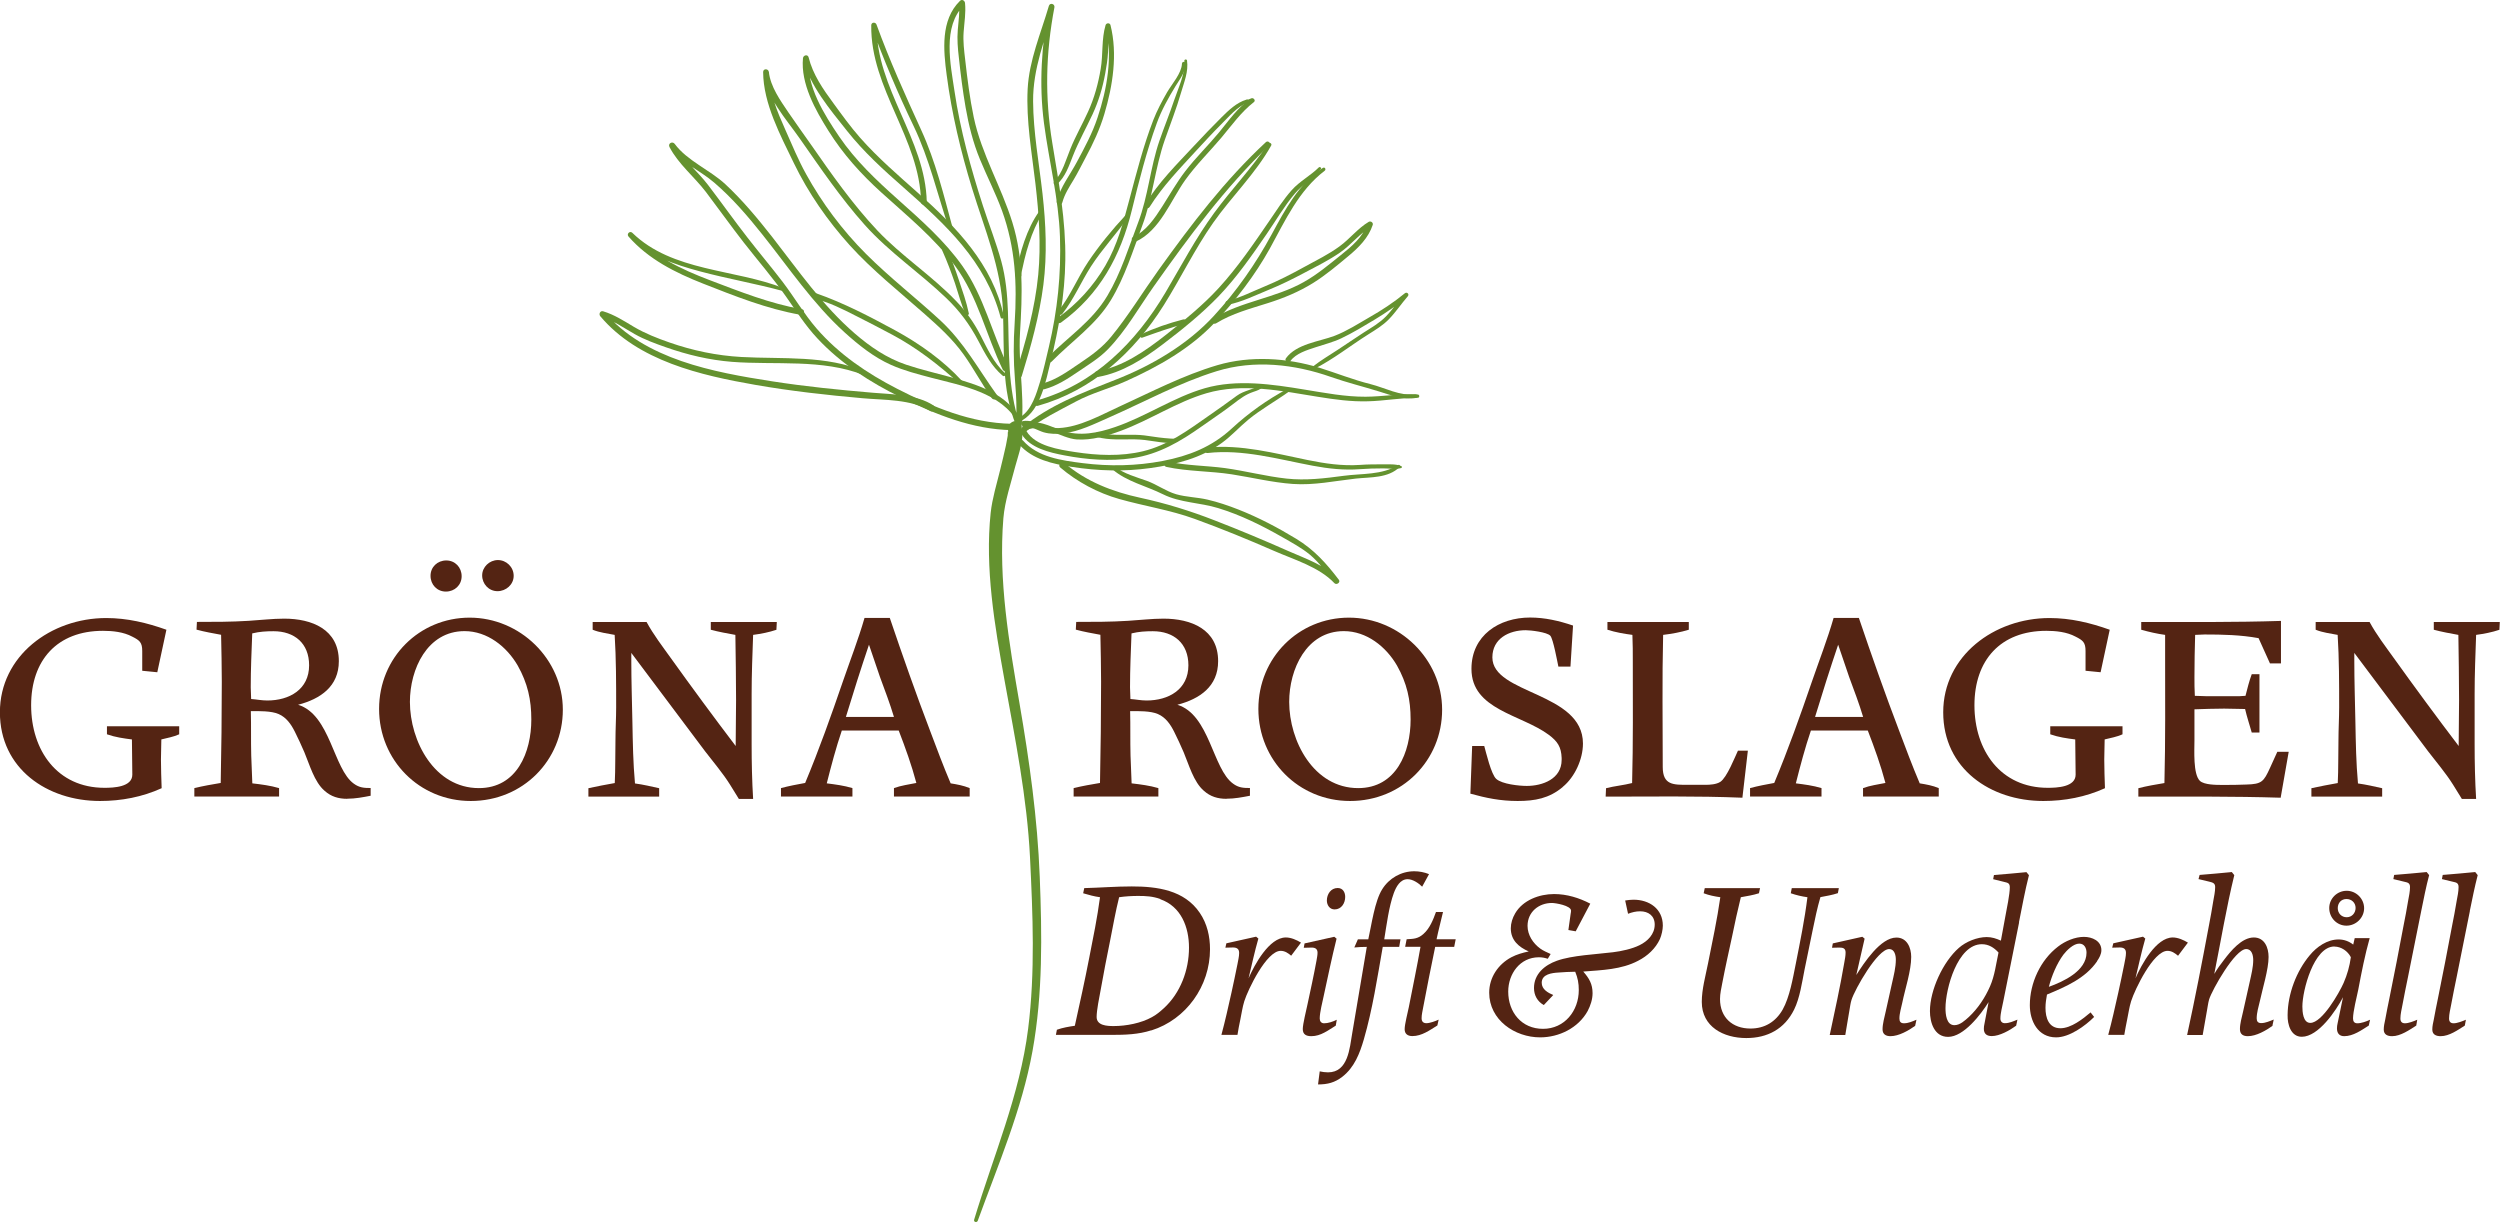 <?xml version="1.0" encoding="UTF-8"?><svg id="Lager_1" xmlns="http://www.w3.org/2000/svg" viewBox="0 0 252.25 123.32"><defs><style>.cls-1{fill:#542413;}.cls-1,.cls-2{stroke-width:0px;}.cls-2{fill:#64922f;}</style></defs><path class="cls-1" d="M116.16,103.96c-1.3.42-2.65.46-3.99.46h-5.63l.1-.52c.59-.21,1.2-.31,1.81-.4.5-2.27,1.01-4.56,1.45-6.84.4-2.04.82-4.07,1.09-6.13-.59-.08-1.13-.23-1.7-.4l.11-.52c1.6-.04,3.19-.17,4.79-.17,2.56,0,5.31.36,6.87,2.67.74,1.09,1.03,2.37,1.03,3.67,0,3.7-2.39,7.08-5.92,8.19ZM117.08,90.71c-.76-.27-1.43-.31-2.23-.31-.65,0-1.3.04-1.93.13-.36,1.43-.61,2.88-.9,4.33-.34,1.68-.67,3.36-.97,5.06-.13.69-.4,2.02-.4,2.69,0,.88,1.07.92,1.72.92,1.26,0,2.77-.29,3.86-.9.44-.23.84-.57,1.2-.9,1.68-1.53,2.54-3.86,2.54-6.11,0-2.08-.8-4.16-2.9-4.89Z"/><path class="cls-1" d="M130.29,96.44c-.31-.27-.65-.5-1.07-.5-1.43,0-3.3,3.91-3.67,5.08-.19.61-.27,1.24-.4,1.85-.11.52-.21,1.03-.29,1.55h-1.62c.38-1.41.69-2.81,1.01-4.24.21-.97.42-1.93.61-2.9.06-.36.17-.76.17-1.13,0-.42-.25-.55-.63-.55-.25,0-.5.02-.76.02l.1-.44c1.01-.23,2-.44,3-.67l.23.19c-.38,1.32-.67,2.67-.99,4.01.59-1.36,2.08-4.12,3.76-4.12.53,0,1.09.25,1.53.52l-.99,1.32Z"/><path class="cls-1" d="M134.79,103.48c-.8.48-1.51,1.07-2.48,1.07-.5,0-.86-.17-.86-.71s.36-1.91.48-2.52c.31-1.45.63-2.9.9-4.37.04-.27.11-.55.11-.82,0-.38-.23-.52-.59-.52-.25,0-.53.02-.8.02l.08-.44c1.01-.23,1.99-.44,3-.67l.23.19c-.48,1.91-.88,3.86-1.3,5.79-.13.61-.4,1.66-.4,2.27,0,.27.15.48.44.48.4,0,.92-.17,1.28-.36l-.1.59ZM134.66,91.76c-.5,0-.78-.44-.78-.9,0-.63.4-1.26,1.09-1.26.53,0,.76.44.76.9,0,.63-.38,1.26-1.07,1.26Z"/><path class="cls-1" d="M143.5,89.47c-.36-.36-.95-.76-1.47-.76-.76,0-1.16.78-1.39,1.39-.5,1.36-.74,3.28-.97,4.68h1.64l-.13.76h-1.66c-.55,3.13-1.03,6.3-1.91,9.34-.42,1.43-.95,2.81-2.16,3.76-.76.59-1.49.78-2.46.78l.17-1.32c.27.06.55.1.84.1,2.04,0,2.18-2.46,2.44-3.95l1.47-8.71c-.42,0-.84.02-1.26.06l.36-.82h1.05c.32-1.41.65-3.88,1.41-5.06.69-1.11,1.91-1.81,3.23-1.81.5,0,1.03.1,1.49.29l-.69,1.26Z"/><path class="cls-1" d="M146.74,95.54h-1.93c-.42,2.06-.84,4.09-1.22,6.15-.06.34-.15.69-.15,1.05,0,.31.15.5.48.5.36,0,.92-.21,1.24-.36l-.13.59c-.78.48-1.57,1.07-2.52,1.07-.46,0-.78-.21-.78-.69,0-.52.31-1.66.42-2.23.4-2.04.82-4.05,1.18-6.09h-1.55l.15-.76c.69-.04,1.13-.04,1.68-.52.65-.57.99-1.43,1.28-2.23h.71c-.21.92-.46,1.83-.65,2.75h1.93l-.15.76Z"/><path class="cls-1" d="M167.49,94.74c-.44.97-1.26,1.72-2.2,2.2-1.7.9-3.67.94-5.54,1.09.59.67.94,1.26.94,2.18,0,.63-.21,1.26-.5,1.81-.94,1.7-2.88,2.65-4.79,2.65-2.56,0-5.14-1.76-5.14-4.51,0-1.53.9-2.86,2.23-3.57.55-.29,1.15-.46,1.76-.59-1.01-.44-1.81-1.13-1.81-2.33,0-.52.17-1.05.44-1.51.78-1.34,2.44-1.95,3.93-1.95,1.28,0,2.52.38,3.65.97l-1.47,2.79-.74-.13.23-1.64c.02-.1.04-.21.04-.31,0-.52-1.58-.78-1.93-.78-1.34,0-2.46.92-2.46,2.31,0,.92.55,1.76,1.28,2.29.31.23.69.38,1.05.55l-.29.48c-.32-.1-.57-.15-.9-.15-1.91,0-3.09,1.68-3.09,3.46,0,2.08,1.34,3.76,3.51,3.76s3.61-1.81,3.61-3.91c0-.69-.1-1.22-.36-1.85-.57,0-1.13.04-1.7.08-.63.04-1.68.15-1.68,1.03,0,.67.63,1.01,1.16,1.24l-.95,1.01c-.65-.36-.99-.99-.99-1.72,0-1.41,1.07-2.31,2.31-2.75,1.53-.55,3.99-.65,5.67-.86.84-.1,1.93-.34,2.67-.71.82-.4,1.53-1.11,1.53-2.08,0-.88-.63-1.34-1.47-1.34-.44,0-.82.1-1.22.25l-.29-1.34c.27-.04.55-.08.84-.08,1.6,0,2.96.92,2.96,2.62,0,.4-.13.97-.29,1.34Z"/><path class="cls-1" d="M185.44,90.12c-.57.19-1.18.29-1.76.4-.32,1.09-.55,2.2-.78,3.32-.27,1.32-.55,2.67-.82,3.99-.25,1.26-.48,2.88-1.05,4.03-.97,1.97-2.69,2.88-4.83,2.88-2.29,0-4.49-1.13-4.49-3.65,0-1.28.38-2.62.63-3.88.44-2.2.92-4.43,1.24-6.68-.57-.08-1.13-.19-1.68-.4l.11-.52h5.58l-.11.52c-.59.19-1.22.29-1.83.4-.32,1.3-.61,2.62-.88,3.95-.34,1.57-.69,3.13-.99,4.7-.1.55-.23,1.07-.23,1.62,0,1.87,1.26,2.98,3.07,2.98,1.43,0,2.54-.67,3.25-1.91.71-1.26,1.03-3.17,1.32-4.6.44-2.23.9-4.47,1.18-6.74-.57-.08-1.13-.21-1.68-.4l.1-.52h4.75l-.1.52Z"/><path class="cls-1" d="M193.25,103.5c-.67.48-1.66,1.05-2.5,1.05-.46,0-.8-.19-.8-.69,0-.57.19-1.2.31-1.76.21-.97.44-1.95.65-2.92.17-.76.38-1.57.38-2.35,0-.44-.13-1.07-.67-1.07-1.18,0-3.46,4.05-3.8,5.12-.1.31-.15.71-.21,1.05-.15.82-.27,1.66-.42,2.5h-1.57c.52-2.44,1.05-4.85,1.47-7.31.06-.34.13-.67.13-1.01,0-.42-.25-.5-.63-.5-.25,0-.48.02-.74.02l.08-.44c.99-.23,2-.44,2.98-.67l.23.19c-.27,1.22-.57,2.44-.84,3.67.78-1.22,2.44-3.78,4.05-3.78,1.07,0,1.49,1.03,1.49,1.95,0,1.41-.61,3.21-.9,4.62-.1.5-.29,1.07-.29,1.6,0,.31.13.48.46.48.44,0,.86-.19,1.26-.36l-.13.61Z"/><path class="cls-1" d="M203.73,93.06l-1.6,7.98c-.1.55-.29,1.18-.29,1.74,0,.27.17.46.44.46.46,0,.86-.19,1.28-.36l-.13.61c-.63.46-1.66,1.05-2.46,1.05-.48,0-.8-.21-.8-.73,0-.17.02-.34.06-.5l.42-2.2c-.78,1.24-2.5,3.51-4.09,3.51-1.39,0-1.83-1.45-1.83-2.6,0-2.12,1.32-4.98,2.92-6.38.71-.63,1.85-1.09,2.81-1.09.52,0,.97.15,1.43.36l.46-2.5c.13-.71.44-2.18.44-2.88,0-.44-.23-.46-.59-.55l-1.09-.27.08-.42c1.09-.08,2.18-.19,3.28-.29l.25.31c-.4,1.57-.69,3.17-1.01,4.77ZM199.97,95.27c-2.46,0-3.67,4.51-3.67,6.45,0,.59.08,1.72.9,1.72.57,0,1.07-.48,1.47-.84.9-.84,1.62-1.93,2.12-3.07.48-1.09.61-2.27.86-3.42-.46-.5-.99-.84-1.68-.84Z"/><path class="cls-1" d="M211.6,96.99c-1.2,1.74-3.19,2.58-5.06,3.36-.08.44-.15.88-.15,1.34,0,1.01.32,2.06,1.51,2.06,1.07,0,2.27-.94,3.04-1.6l.36.46c-.92.92-2.5,2.06-3.84,2.06-1.83,0-2.65-1.64-2.65-3.25,0-2.23,1.07-4.56,2.86-5.92.71-.55,1.7-.97,2.6-.97.82,0,1.76.4,1.76,1.34,0,.4-.21.78-.44,1.11ZM209.8,95.21c-.59,0-1.26.67-1.6,1.11-.67.9-1.2,2.18-1.47,3.25,1.45-.52,3.8-1.6,3.8-3.44,0-.46-.21-.92-.74-.92Z"/><path class="cls-1" d="M219.77,96.44c-.32-.27-.65-.5-1.07-.5-1.43,0-3.3,3.91-3.67,5.08-.19.61-.27,1.24-.4,1.85-.1.52-.21,1.03-.29,1.55h-1.62c.38-1.41.69-2.81,1.01-4.24.21-.97.42-1.93.61-2.9.06-.36.17-.76.17-1.13,0-.42-.25-.55-.63-.55-.25,0-.5.02-.76.02l.11-.44c1.01-.23,1.99-.44,3-.67l.23.19c-.38,1.32-.67,2.67-.99,4.01.59-1.36,2.08-4.12,3.76-4.12.52,0,1.09.25,1.53.52l-.99,1.32Z"/><path class="cls-1" d="M229.31,103.5c-.67.48-1.66,1.05-2.5,1.05-.48,0-.8-.19-.8-.71,0-.57.19-1.2.31-1.74.23-1.03.46-2.06.69-3.09.15-.69.34-1.43.34-2.14,0-.46-.13-1.11-.71-1.11-1.13,0-3.44,4.12-3.74,5.08-.11.38-.15.8-.23,1.2-.15.8-.27,1.6-.42,2.39h-1.57c.8-3.67,1.51-7.35,2.2-11.04.15-.82.32-1.66.44-2.48.08-.46.19-.94.19-1.41,0-.42-.29-.46-.63-.55l-1.05-.25.11-.42c1.09-.08,2.16-.19,3.25-.29l.25.31c-.8,3.28-1.36,6.68-2.02,9.97.29-.5.63-.97.99-1.43.67-.88,1.78-2.25,3-2.25,1.09,0,1.49,1.03,1.49,1.97,0,1.24-.61,3.19-.88,4.45-.13.55-.32,1.18-.32,1.74,0,.31.13.48.46.48.42,0,.88-.21,1.26-.36l-.13.61Z"/><path class="cls-1" d="M239.01,103.48c-.73.46-1.57,1.07-2.48,1.07-.48,0-.73-.29-.73-.78,0-.17.02-.34.06-.5l.55-2.65c-.71,1.36-2.48,3.99-4.16,3.99-1.11,0-1.45-1.26-1.43-2.16v-.06c.02-2.1.88-4.39,2.23-6,.71-.86,1.76-1.6,2.92-1.6.55,0,1.05.19,1.47.52l.15-.65h1.51c-.48,1.7-.82,3.44-1.15,5.19-.15.71-.53,2.23-.53,2.9,0,.29.11.5.44.5.4,0,.92-.19,1.28-.36l-.13.59ZM235.54,95.5c-2.08,0-3.23,4.45-3.23,6.05,0,.52.06,1.66.8,1.66,1.2,0,2.92-3.04,3.36-4.03.36-.82.61-1.7.73-2.6-.31-.61-.97-1.07-1.66-1.07ZM236.76,93.4c-.99,0-1.74-.82-1.74-1.78s.8-1.74,1.76-1.74,1.76.8,1.76,1.76-.82,1.76-1.78,1.76ZM236.76,90.71c-.53,0-.88.4-.88.92s.38.92.9.92.9-.42.9-.94-.4-.9-.92-.9Z"/><path class="cls-1" d="M244.3,91.93c-.46,2.23-.88,4.45-1.34,6.68-.19.92-.38,1.85-.55,2.77-.08.44-.21.94-.21,1.39,0,.31.15.48.46.48.36,0,.9-.21,1.24-.36l-.1.59c-.69.44-1.58,1.07-2.44,1.07-.44,0-.84-.15-.84-.67,0-.34.08-.69.15-1.01.13-.71.27-1.43.42-2.14.48-2.41.97-4.83,1.41-7.24.17-.86.34-1.72.48-2.6.08-.44.19-.92.19-1.39s-.32-.46-.65-.55l-1.03-.25.08-.42c1.09-.08,2.18-.19,3.28-.29l.25.31c-.32,1.2-.55,2.41-.8,3.63Z"/><path class="cls-1" d="M249.21,91.93c-.46,2.23-.88,4.45-1.34,6.68-.19.92-.38,1.85-.55,2.77-.08.44-.21.94-.21,1.39,0,.31.15.48.46.48.36,0,.9-.21,1.24-.36l-.11.59c-.69.44-1.57,1.07-2.44,1.07-.44,0-.84-.15-.84-.67,0-.34.08-.69.15-1.01.13-.71.27-1.43.42-2.14.48-2.41.97-4.83,1.41-7.24.17-.86.34-1.72.48-2.6.08-.44.19-.92.19-1.39s-.31-.46-.65-.55l-1.03-.25.08-.42c1.09-.08,2.18-.19,3.28-.29l.25.31c-.31,1.2-.55,2.41-.8,3.63Z"/><path class="cls-1" d="M16.28,74.6c0,.67-.04,1.33-.04,2.04,0,.96.04,1.92.07,2.89-1.96.89-4.07,1.29-6.22,1.29-5.33,0-10.1-3.26-10.1-8.95s5.14-9.51,10.73-9.51c2.11,0,4.11.48,6.07,1.18l-.92,4.29-1.52-.15v-2c0-.85-.26-1.07-1-1.44-.89-.48-2-.59-2.96-.59-4.62,0-7.25,2.96-7.25,7.51s2.63,8.33,7.4,8.33c.92,0,2.81-.07,2.81-1.33,0-1.18-.04-2.37-.04-3.55-.85-.11-1.67-.22-2.52-.52v-.81h7.29v.81c-.56.26-1.22.37-1.81.52Z"/><path class="cls-1" d="M35.04,80.6c-.89,0-1.63-.22-2.29-.81-1.04-.89-1.52-2.66-2.04-3.89-.3-.7-.63-1.41-.96-2.07-.37-.74-.85-1.44-1.63-1.78-.74-.33-2-.3-2.81-.3.04,1.48,0,3,.04,4.48.04.93.07,1.89.11,2.81.93.11,1.81.22,2.7.48v.85h-8.55v-.85c.89-.22,1.78-.37,2.66-.52.07-3.4.11-6.81.11-10.21,0-1.59-.04-3.15-.07-4.74-.81-.15-1.67-.3-2.48-.52l.04-.78c1.74,0,3.48,0,5.22-.11,1.18-.07,2.4-.22,3.59-.22,2.78,0,5.51,1.07,5.51,4.29,0,2.55-1.85,3.81-4.11,4.4,3.26,1,3.55,6.48,5.62,7.96.56.41,1.04.44,1.7.44v.78c-.78.15-1.55.3-2.37.3ZM27.6,63.69c-.74,0-1.41.04-2.15.22-.07,1.81-.15,3.63-.15,5.44,0,.41.04.78.04,1.18.55.04,1.07.15,1.63.15,2.22,0,4.22-1.11,4.22-3.55,0-2.22-1.48-3.44-3.59-3.44Z"/><path class="cls-1" d="M47.5,80.82c-5.18,0-9.25-4.11-9.25-9.29s4.07-9.21,9.14-9.21,9.4,4.18,9.4,9.29-4.03,9.21-9.29,9.21ZM52.24,67.16c-1.11-1.92-3.07-3.48-5.37-3.48-3.77,0-5.51,3.85-5.51,7.14,0,3.96,2.48,8.7,6.96,8.7,3.85,0,5.29-3.63,5.29-6.92,0-2-.37-3.66-1.37-5.44ZM44.99,59.69c-.89,0-1.55-.7-1.55-1.59s.7-1.55,1.59-1.55,1.55.7,1.55,1.59-.7,1.55-1.59,1.55ZM50.2,59.65c-.89,0-1.55-.74-1.55-1.59s.74-1.55,1.59-1.55,1.59.7,1.59,1.59-.78,1.55-1.63,1.55Z"/><path class="cls-1" d="M78.36,63.54c-.78.26-1.55.41-2.37.52-.07,2-.15,3.96-.15,5.96v5.11c0,1.81.04,3.66.15,5.48h-1.44l-.89-1.44c-.74-1.18-1.67-2.26-2.52-3.37-2.48-3.29-4.96-6.62-7.44-9.92v.81c0,2.04.07,4.11.11,6.18.04,2.07.07,4.11.26,6.18.81.11,1.63.3,2.44.48v.85h-7.14v-.85c.89-.19,1.78-.37,2.66-.52.07-1.44.04-2.85.07-4.29,0-1.11.07-2.26.07-3.37,0-2.4,0-4.88-.15-7.29-.74-.15-1.48-.22-2.22-.52v-.78h5.44c.7,1.29,1.59,2.44,2.44,3.63,2.15,3,4.33,5.96,6.55,8.88,0-1.55.04-3.07.04-4.62,0-2.18-.04-4.4-.07-6.59-.81-.15-1.67-.3-2.48-.52v-.78h6.66l-.04.78Z"/><path class="cls-1" d="M90.2,80.37v-.85c.7-.26,1.52-.37,2.26-.52-.48-1.81-1.11-3.55-1.78-5.29h-5.74c-.59,1.74-1.07,3.55-1.52,5.33.85.11,1.74.22,2.59.48v.85h-7.21v-.85c.81-.22,1.63-.37,2.44-.52,1.41-3.37,2.63-6.81,3.81-10.25.74-2.15,1.55-4.22,2.18-6.4h2.55c1.29,3.81,2.63,7.62,4.07,11.4.67,1.78,1.33,3.55,2.07,5.29.67.11,1.29.22,1.92.48v.85h-7.66ZM88.79,68.31c-.37-1.07-.74-2.18-1.11-3.26-.81,2.4-1.59,4.85-2.33,7.29h4.85c-.41-1.37-.92-2.7-1.41-4.03Z"/><path class="cls-1" d="M123.76,80.6c-.89,0-1.63-.22-2.29-.81-1.04-.89-1.52-2.66-2.04-3.89-.3-.7-.63-1.41-.96-2.07-.37-.74-.85-1.44-1.63-1.78-.74-.33-2-.3-2.81-.3.04,1.48,0,3,.04,4.48.04.93.07,1.89.11,2.81.92.11,1.81.22,2.7.48v.85h-8.55v-.85c.89-.22,1.78-.37,2.66-.52.07-3.4.11-6.81.11-10.21,0-1.59-.04-3.15-.07-4.74-.81-.15-1.67-.3-2.48-.52l.04-.78c1.74,0,3.48,0,5.22-.11,1.18-.07,2.41-.22,3.59-.22,2.78,0,5.51,1.07,5.51,4.29,0,2.55-1.85,3.81-4.11,4.4,3.26,1,3.55,6.48,5.62,7.96.55.41,1.04.44,1.7.44v.78c-.78.15-1.55.3-2.37.3ZM116.32,63.69c-.74,0-1.41.04-2.15.22-.07,1.81-.15,3.63-.15,5.44,0,.41.04.78.04,1.18.56.04,1.07.15,1.63.15,2.22,0,4.22-1.11,4.22-3.55,0-2.22-1.48-3.44-3.59-3.44Z"/><path class="cls-1" d="M136.22,80.82c-5.18,0-9.25-4.11-9.25-9.29s4.07-9.21,9.14-9.21,9.4,4.18,9.4,9.29-4.03,9.21-9.29,9.21ZM140.96,67.16c-1.11-1.92-3.07-3.48-5.37-3.48-3.77,0-5.51,3.85-5.51,7.14,0,3.96,2.48,8.7,6.96,8.7,3.85,0,5.29-3.63,5.29-6.92,0-2-.37-3.66-1.37-5.44Z"/><path class="cls-1" d="M157.68,79.41c-1.37,1.15-2.81,1.41-4.55,1.41s-3.18-.3-4.77-.74l.18-4.81h1.22c.18.63.7,2.89,1.22,3.33.59.52,2.29.7,3.07.7,1.59,0,3.52-.7,3.52-2.63v-.19c-.04-1.11-.41-1.67-1.29-2.33-2.78-2.07-7.81-2.52-7.81-6.66,0-3.37,2.77-5.18,5.92-5.18,1.48,0,2.92.33,4.33.81l-.26,4.14h-1.22c-.11-.52-.52-2.77-.81-3.11-.33-.37-2-.56-2.48-.56-1.7,0-3.37.85-3.37,2.74,0,3.74,9.14,3.48,9.14,8.7,0,1.55-.81,3.37-2.04,4.37Z"/><path class="cls-1" d="M175.81,80.49c-4.59-.19-9.21-.11-13.8-.11l.04-.85c.85-.22,1.78-.3,2.63-.52.11-4.07.07-8.14.07-12.21,0-.92,0-1.85-.04-2.74-.85-.11-1.7-.26-2.52-.52v-.78h8.21v.78c-.85.26-1.7.41-2.59.52-.11,4.44-.04,8.88-.04,13.32,0,1.85,1.07,1.81,2.59,1.81h1.7c.48,0,1.11-.04,1.52-.3.67-.44,1.48-2.52,1.78-3.15h1l-.55,4.74Z"/><path class="cls-1" d="M187.98,80.37v-.85c.7-.26,1.52-.37,2.26-.52-.48-1.81-1.11-3.55-1.78-5.29h-5.74c-.59,1.74-1.07,3.55-1.52,5.33.85.11,1.74.22,2.59.48v.85h-7.21v-.85c.81-.22,1.63-.37,2.44-.52,1.41-3.37,2.63-6.81,3.81-10.25.74-2.15,1.55-4.22,2.18-6.4h2.55c1.29,3.81,2.63,7.62,4.07,11.4.67,1.78,1.33,3.55,2.07,5.29.67.11,1.3.22,1.92.48v.85h-7.66ZM186.58,68.31c-.37-1.07-.74-2.18-1.11-3.26-.81,2.4-1.59,4.85-2.33,7.29h4.85c-.41-1.37-.92-2.7-1.41-4.03Z"/><path class="cls-1" d="M212.36,74.6c0,.67-.04,1.33-.04,2.04,0,.96.04,1.92.07,2.89-1.96.89-4.07,1.29-6.22,1.29-5.33,0-10.1-3.26-10.1-8.95s5.14-9.51,10.73-9.51c2.11,0,4.11.48,6.07,1.18l-.92,4.29-1.52-.15v-2c0-.85-.26-1.07-1-1.44-.89-.48-2-.59-2.96-.59-4.62,0-7.25,2.96-7.25,7.51s2.63,8.33,7.4,8.33c.92,0,2.81-.07,2.81-1.33,0-1.18-.04-2.37-.04-3.55-.85-.11-1.67-.22-2.52-.52v-.81h7.29v.81c-.55.26-1.22.37-1.81.52Z"/><path class="cls-1" d="M230.12,80.49c-4.77-.15-9.58-.11-14.36-.11v-.85c.85-.22,1.74-.37,2.63-.52.11-4.29.07-8.58.07-12.88v-2.07c-.81-.11-1.63-.3-2.41-.52v-.78c4.7,0,9.4.04,14.1-.11v4.29h-1.11l-1.15-2.55c-1.78-.33-3.66-.37-5.44-.37-.33,0-.63.04-.96.04-.04,1.41-.07,2.81-.07,4.26,0,.63,0,1.26.04,1.89.74.04,1.44.04,2.18.04h1.78c.37,0,.78,0,1.15-.04.19-.74.37-1.48.63-2.18h.78v5.88h-.78c-.22-.78-.48-1.55-.67-2.37-.7,0-1.41-.04-2.11-.04-1,0-2,.04-3,.07v3.15c0,.96-.15,3.4.55,4.07.44.41,1.67.41,2.26.41.81,0,1.63,0,2.44-.04,1.55-.04,1.74-.3,2.37-1.67l.74-1.63h1.15l-.81,4.62Z"/><path class="cls-1" d="M252.21,63.54c-.78.26-1.55.41-2.37.52-.07,2-.15,3.96-.15,5.96v5.11c0,1.81.04,3.66.15,5.48h-1.44l-.89-1.44c-.74-1.18-1.67-2.26-2.52-3.37-2.48-3.29-4.96-6.62-7.44-9.92v.81c0,2.04.07,4.11.11,6.18.04,2.07.07,4.11.26,6.18.81.11,1.63.3,2.44.48v.85h-7.14v-.85c.89-.19,1.78-.37,2.66-.52.07-1.44.04-2.85.07-4.29,0-1.11.07-2.26.07-3.37,0-2.4,0-4.88-.15-7.29-.74-.15-1.48-.22-2.22-.52v-.78h5.44c.7,1.29,1.59,2.44,2.44,3.63,2.15,3,4.33,5.96,6.55,8.88,0-1.55.04-3.07.04-4.62,0-2.18-.04-4.4-.07-6.59-.81-.15-1.67-.3-2.48-.52v-.78h6.66l-.04.78Z"/><path class="cls-2" d="M98.65,123.19c2.04-5.62,4.46-11.23,5.53-17.14,1.05-5.8.96-11.72.73-17.59-.23-5.91-1.04-11.66-2.04-17.48-1.06-6.15-2.14-12.41-1.63-18.68.15-1.78.76-3.52,1.2-5.24.3-1.17,1.05-3,.55-4.2-.36-.84-1.58-.12-1.23.72-.1-.23-.06.26-.08.39-.06.32-.12.65-.18.97-.18.83-.38,1.64-.58,2.46-.35,1.43-.8,2.88-.96,4.34-.59,5.59.4,11.37,1.39,16.86,1.08,5.96,2.28,11.87,2.58,17.94.28,5.74.53,11.54-.19,17.26-.84,6.7-3.52,12.86-5.45,19.27-.07.24.28.33.37.1h0Z"/><path class="cls-2" d="M102.91,42.87c-1.28-3.75-1.07-7.55-1.21-11.45-.06-1.7-.22-3.41-.67-5.06-.52-1.89-1.25-3.73-1.85-5.59-1.22-3.79-2.29-7.64-2.87-11.57-.4-2.7-1.24-6.53.96-8.68-.17-.07-.34-.14-.51-.21.09.92-.04,1.79-.12,2.71-.08.94,0,1.86.11,2.8.18,1.68.39,3.36.68,5.02.31,1.78.75,3.55,1.44,5.22.72,1.75,1.58,3.42,2.23,5.19,1.36,3.76,1.53,7.38,1.28,11.33-.13,1.93-.13,3.8.03,5.73.16,2.02.28,3.98-.14,5.97-.08.38.51.55.59.16.75-3.59-.16-7.25.06-10.88.23-3.83.38-7.4-.77-11.11-1.12-3.63-3.11-6.88-3.9-10.62-.4-1.91-.64-3.85-.86-5.78-.11-.94-.23-1.87-.16-2.81.07-1,.24-1.94.14-2.94-.03-.25-.31-.41-.51-.21-1.97,1.93-1.67,4.99-1.34,7.48.51,3.89,1.41,7.68,2.56,11.43,1.27,4.15,2.95,8.03,3.12,12.41.15,3.89-.18,7.88,1.34,11.56.09.23.46.14.38-.1h0Z"/><path class="cls-2" d="M101.29,31.93c-1.12-5.26-4.79-9.01-8.67-12.47-2.01-1.79-4.06-3.55-5.84-5.57-.97-1.1-1.83-2.3-2.7-3.49-1.04-1.41-2.06-2.88-2.49-4.61-.08-.34-.54-.23-.57.08-.24,2.58,1.25,5.23,2.57,7.33,1.49,2.38,3.29,4.37,5.37,6.25,2.57,2.33,5.33,4.57,7.41,7.38,2.31,3.12,3.13,7,4.8,10.45.17.36.72.05.54-.32-1.62-3.33-2.44-7.08-4.6-10.12-1.82-2.57-4.22-4.67-6.56-6.76-2.17-1.94-4.22-3.87-5.87-6.29-1.51-2.22-3.35-5.13-3.08-7.93-.19.03-.38.05-.57.08.68,2.72,2.72,5.1,4.43,7.26,1.68,2.12,3.69,3.95,5.72,5.73,4.23,3.73,8.28,7.43,9.78,13.09.06.22.39.13.34-.09h0Z"/><path class="cls-2" d="M101.4,37.65c-1.15-1.05-1.78-2.48-2.48-3.84-.67-1.3-1.46-2.41-2.48-3.47-2.46-2.56-5.47-4.5-7.91-7.08-2.51-2.66-4.62-5.68-6.71-8.68-.76-1.09-1.54-2.16-2.28-3.25-.81-1.2-1.8-2.59-1.96-4.06-.04-.36-.58-.38-.58,0,.02,3.19,1.75,6.39,3.11,9.21,1.44,2.98,3.4,5.8,5.62,8.26,2.3,2.54,4.99,4.67,7.56,6.94,1.44,1.27,2.85,2.55,3.97,4.13,1,1.41,1.81,2.95,2.81,4.36.22.32.75.01.52-.31-1.89-2.63-3.31-5.31-5.72-7.54-2.46-2.27-5.12-4.33-7.49-6.7-2.37-2.37-4.43-5.12-6.05-8.06-.79-1.43-1.41-2.93-2.07-4.42-.84-1.88-1.65-3.78-1.67-5.86h-.58c.27,2.52,2.31,4.72,3.7,6.72,2.08,2.97,4.12,5.98,6.54,8.69,2.48,2.78,5.54,4.81,8.22,7.38,1.35,1.29,2.37,2.67,3.24,4.32.68,1.28,1.33,2.57,2.46,3.52.16.14.4-.09.24-.24h0Z"/><path class="cls-2" d="M103.02,42.52c-1.18-2.74-4.4-3.71-7.04-4.45-1.51-.42-3.05-.77-4.54-1.27-1.96-.66-3.64-1.81-5.19-3.15-3.26-2.81-5.72-6.39-8.35-9.76-1.46-1.86-2.98-3.69-4.71-5.3-1.56-1.45-3.85-2.36-5.11-4.07-.23-.31-.71-.05-.53.31.88,1.71,2.51,3.01,3.67,4.53,1.28,1.69,2.51,3.42,3.81,5.09,1.42,1.82,2.94,3.57,4.27,5.46,1.03,1.46,1.96,2.94,3.19,4.25,2.37,2.54,5.33,4.43,8.44,5.95,3.53,1.73,7.17,3.21,11.15,3.29.41,0,.41-.63,0-.64-4.12-.07-7.93-1.68-11.55-3.53-3.04-1.56-5.89-3.49-8.14-6.09-1.26-1.46-2.23-3.13-3.4-4.67-1.15-1.51-2.38-2.96-3.54-4.46-1.37-1.76-2.66-3.58-4.01-5.35-1.07-1.4-2.56-2.58-3.37-4.14-.18.1-.35.21-.53.31,1.16,1.58,3.07,2.34,4.53,3.6,1.81,1.55,3.38,3.38,4.86,5.24,2.67,3.35,5.08,6.95,8.27,9.85,1.4,1.27,2.96,2.52,4.69,3.29,1.3.58,2.69.94,4.06,1.3,3.11.81,7.09,1.5,8.79,4.57.1.17.34.02.26-.15h0Z"/><path class="cls-2" d="M97.07,38.44c-1.88-2.06-4.31-3.78-6.75-5.11-2.58-1.4-5.18-2.76-7.95-3.73-.35-.12-.52.47-.15.56,1.43.33,2.78,1.02,4.08,1.68,1.26.64,2.52,1.28,3.76,1.95,2.48,1.33,4.67,3.04,6.75,4.92.18.17.44-.09.27-.27h0Z"/><path class="cls-2" d="M79.1,29.09c-4.97-1.97-11.25-1.66-15.3-5.6-.25-.24-.61.12-.38.38,2.01,2.29,4.73,3.65,7.53,4.75,3.18,1.25,6.43,2.55,9.81,3.14.37.06.52-.5.15-.56-3.2-.56-6.26-1.78-9.29-2.93-2.89-1.1-5.73-2.43-7.82-4.78-.13.13-.25.25-.38.38,1.97,1.9,4.64,2.83,7.24,3.52,2.77.74,5.6,1.23,8.36,1.98.19.05.25-.22.08-.29h0Z"/><path class="cls-2" d="M87.28,37.5c-3.89-1.69-8.34-1.25-12.47-1.48-2.49-.14-4.9-.64-7.25-1.46-1.24-.43-2.46-.91-3.6-1.58-1.01-.6-1.97-1.23-3.1-1.57-.31-.09-.47.29-.29.5,3.81,4.52,10.12,5.96,15.68,6.93,3.56.62,7.17,1.02,10.77,1.34,2.16.2,4.95.08,6.84,1.29.35.23.67-.33.33-.56-1.67-1.11-4.15-1.12-6.09-1.28-3.42-.29-6.83-.63-10.22-1.16-5.89-.92-12.83-2.19-16.89-6.99-.1.17-.19.33-.29.5,1.22.37,2.24,1.11,3.34,1.73.99.56,2.07.95,3.15,1.33,2.16.76,4.39,1.29,6.67,1.47,4.38.34,9.1-.32,13.28,1.33.19.07.33-.25.14-.33h0Z"/><path class="cls-2" d="M97.75,31.6c-.23-1.12-.63-2.23-.99-3.31-.36-1.09-.75-2.16-1.21-3.21-.14-.31-.59-.04-.45.26.48,1.06.88,2.15,1.26,3.25.35,1.05.63,2.14,1.07,3.15.08.19.36.05.33-.14h0Z"/><path class="cls-2" d="M96.14,23.07c-.91-3.37-1.74-6.79-3.2-9.97-1.6-3.51-3.18-6.99-4.5-10.62-.1-.28-.53-.25-.53.07-.09,6.41,4.92,11.47,5.02,17.83,0,.37.59.37.58,0-.13-6.36-5.13-11.44-5.06-17.83-.18.02-.35.05-.53.07,1.25,3.43,2.67,6.78,4.25,10.07,1.61,3.35,2.43,6.97,3.61,10.47.08.22.42.13.36-.1h0Z"/><path class="cls-2" d="M103.18,42.39c1.84-1.09,2.36-4.02,2.83-5.91.83-3.4,1.43-6.7,1.48-10.22.06-4.02-.66-7.86-1.31-11.82-.77-4.64-.67-9.08.21-13.69.07-.36-.45-.52-.56-.15-.81,2.77-1.99,5.47-2.14,8.39-.16,3.21.42,6.4.79,9.58.35,3.03.57,6.09.28,9.14-.33,3.42-1.27,6.78-2.29,10.05-.13.4.51.58.63.17.93-3.01,1.78-6.08,2.18-9.21.39-3.05.25-6.12-.09-9.17-.35-3.11-.93-6.2-.95-9.33-.02-3.35,1.22-6.3,2.15-9.46-.19-.05-.37-.1-.56-.15-.73,3.92-1.01,7.85-.49,11.83.5,3.82,1.48,7.58,1.61,11.44.13,3.79-.25,7.45-1.12,11.13-.28,1.17-.53,2.34-.88,3.49-.37,1.21-.83,2.83-1.96,3.55-.23.14-.02.5.21.36h0Z"/><path class="cls-2" d="M104.87,21.31c-.67.92-1.14,1.96-1.52,3.04-.19.54-.35,1.1-.49,1.66-.07.28-.14.57-.2.85-.05.26-.07.56-.17.81-.15.39.59.52.57.08-.01-.26.08-.54.13-.79.05-.25.11-.51.17-.76.13-.56.29-1.11.47-1.66.34-1.05.78-2.09,1.37-3.03.14-.21-.19-.39-.33-.19h0Z"/><path class="cls-2" d="M106.64,18.6c.85-.73,1.22-1.87,1.62-2.88.57-1.44,1.33-2.79,1.98-4.19.61-1.32,1.02-2.69,1.28-4.13.13-.7.24-1.41.28-2.12.05-.88,0-1.74.26-2.59h-.5c.74,2.99.14,6.31-.82,9.18-.52,1.58-1.3,3.01-2.08,4.47-.68,1.28-1.66,2.53-2.03,3.94-.1.36.46.51.56.15.22-.83.69-1.55,1.13-2.28.44-.73.81-1.49,1.21-2.24.77-1.43,1.44-2.86,1.9-4.41.85-2.84,1.35-6.04.62-8.96-.06-.26-.43-.24-.5,0-.42,1.41-.24,2.96-.49,4.41-.25,1.49-.64,2.93-1.27,4.31-.57,1.26-1.26,2.46-1.78,3.74-.46,1.12-.79,2.43-1.64,3.33-.17.18.08.42.26.26h0Z"/><path class="cls-2" d="M119.26,6.43c-.05.99-1.02,2.05-1.5,2.88-.52.91-1.01,1.82-1.39,2.8-1,2.59-1.7,5.34-2.41,8.01-.62,2.33-1.21,4.58-2.43,6.68-1.21,2.08-2.82,3.84-4.77,5.25-.3.22-.01.72.29.5,3.9-2.81,6.03-6.74,7.15-11.33.72-2.94,1.48-5.94,2.52-8.79.47-1.3,1.16-2.54,1.88-3.72.43-.71,1.02-1.42,1.03-2.29,0-.24-.36-.24-.37,0h0Z"/><path class="cls-2" d="M119.5,6.13c.11,1.29-.62,2.77-1.03,3.99-.46,1.37-1.01,2.71-1.48,4.07-.93,2.7-1.13,5.58-2.15,8.26-.95,2.49-1.73,5.08-3.1,7.38-1.54,2.6-3.96,4.15-6.04,6.25-.26.26.15.68.41.41,2.04-2.09,4.44-3.67,5.98-6.21,1.41-2.33,2.21-4.96,3.16-7.5,1.06-2.82,1.29-5.84,2.28-8.67.56-1.6,1.18-3.17,1.65-4.8.31-1.06.75-2.09.59-3.21-.02-.15-.29-.12-.27.04h0Z"/><path class="cls-2" d="M125.77,10.05c-1.02.31-1.79,1.07-2.53,1.8-.93.93-1.84,1.87-2.73,2.83-1.77,1.9-3.61,3.71-4.97,5.95-.17.29.27.54.45.26,1.33-2.12,3.05-3.88,4.73-5.71.83-.9,1.66-1.8,2.53-2.67.79-.78,1.55-1.72,2.61-2.14.2-.08.12-.4-.09-.33h0Z"/><path class="cls-2" d="M125.87,10.51c.19-.04.37-.08.55-.16-.06-.14-.12-.29-.18-.43-1.33.88-2.23,2.22-3.23,3.43-1.11,1.34-2.36,2.55-3.42,3.93-.86,1.12-1.55,2.35-2.31,3.54-.75,1.18-1.63,2.5-2.95,3.1-.31.14-.04.61.27.46,2.44-1.11,3.52-4.15,4.98-6.2,1.1-1.54,2.44-2.85,3.65-4.28,1.06-1.26,1.98-2.58,3.29-3.6.22-.17-.06-.49-.28-.37-.16.07-.32.13-.48.19-.24.09-.15.45.11.39h0Z"/><path class="cls-2" d="M113.55,21.74c-1.35,1.45-2.66,3.05-3.76,4.69-1.06,1.59-1.77,3.4-2.96,4.9-.2.25.15.6.35.35,1.17-1.48,1.89-3.22,2.9-4.8,1.12-1.74,2.55-3.25,3.73-4.94.11-.16-.13-.34-.26-.2h0Z"/><path class="cls-2" d="M127.74,14.33c-4.13,3.83-7.54,8.31-10.81,12.87-1.6,2.23-3.06,4.63-4.8,6.76-.91,1.11-1.97,1.88-3.15,2.67-1.2.8-2.33,1.66-3.74,2.05-.38.11-.22.7.16.59,1.26-.35,2.32-1.04,3.39-1.77,1.05-.72,2.12-1.35,3.01-2.27,1.8-1.85,3.12-4.21,4.6-6.31,3.55-5.03,7.21-9.98,11.66-14.25.22-.21-.11-.53-.33-.33h0Z"/><path class="cls-2" d="M127.94,14.5c-1.62,2.47-3.68,4.59-5.42,6.97-1.87,2.55-3.31,5.31-4.91,8.02-3,5.08-7.24,9.32-13.05,10.93-.34.09-.19.62.15.53,5.49-1.54,9.72-5.4,12.71-10.15,1.72-2.74,3.12-5.65,4.98-8.31,1.86-2.65,4.28-4.97,5.86-7.8.12-.21-.19-.39-.32-.19h0Z"/><path class="cls-2" d="M133.08,16.88c-.85.85-1.94,1.4-2.74,2.3-.85.95-1.54,2.05-2.26,3.1-1.59,2.33-3.2,4.69-5.11,6.78-1.61,1.76-3.53,3.31-5.4,4.78-2.04,1.6-4.31,3.18-6.91,3.63-.37.06-.21.62.15.56,2.44-.43,4.59-1.83,6.53-3.3,1.95-1.48,3.94-3.09,5.64-4.86,1.83-1.91,3.35-4.11,4.84-6.28.93-1.35,1.77-2.81,2.84-4.07.78-.92,1.88-1.5,2.62-2.46.1-.13-.11-.27-.22-.17h0Z"/><path class="cls-2" d="M133.49,16.93c-2.45,1.59-3.83,4.24-5.19,6.74-1.61,2.97-3.53,5.71-5.82,8.2-2.66,2.9-6.31,5.04-9.96,6.46-3.28,1.28-6.63,2.55-9.39,4.82-.27.22.12.61.39.39,1.52-1.25,3.3-2.09,5.03-3.02,1.62-.87,3.39-1.31,5.06-2.06,3.27-1.47,6.5-3.29,8.97-5.92,2.11-2.24,4.06-4.78,5.55-7.47,1.55-2.82,2.91-5.84,5.53-7.84.17-.13.02-.41-.17-.29h0Z"/><path class="cls-2" d="M142.83,39.79c-1.55.2-3.07-.66-4.54-1.03-1.76-.44-3.42-1.11-5.15-1.65-3.28-1.01-6.98-1.24-10.29-.27-3.47,1.02-6.71,2.72-9.99,4.22-1.85.85-3.94,2.03-6.01,2.13-1.26.06-2.41-.88-3.61-.71-.37.05-.21.61.15.56.59-.08,1.37.42,1.92.58.65.18,1.32.19,1.99.11,1.59-.19,3.11-.95,4.56-1.59,3.62-1.59,7.12-3.52,10.91-4.69,3.78-1.17,7.85-.71,11.54.59,1.6.56,3.22.96,4.84,1.46,1.21.37,2.44.87,3.73.65.19-.03.15-.37-.05-.35h0Z"/><path class="cls-2" d="M143.03,39.8c-1.76-.1-3.49.22-5.24.23-2.07.01-4.12-.39-6.16-.72-3.25-.54-6.83-1.07-10.06-.14-3.15.91-5.95,2.86-9.06,3.92-1.74.6-3.56.97-5.34.36-1.36-.46-2.48-1.23-3.88-.55-.33.16-.04.66.29.5,1.54-.76,3.48.83,5.07.94,1.5.1,3.05-.36,4.44-.87,2.93-1.08,5.63-2.91,8.63-3.79,3.64-1.07,7.64-.23,11.28.36,1.66.27,3.34.5,5.02.45,1.68-.04,3.34-.36,5.02-.35.22,0,.22-.33,0-.34h0Z"/><path class="cls-2" d="M132.65,37.2c1.9-.96,3.61-2.33,5.41-3.46.73-.46,1.48-.91,2.08-1.53.7-.72,1.25-1.56,1.91-2.32.18-.21-.09-.47-.3-.3-1.13.93-2.35,1.73-3.62,2.45-1.11.64-2.26,1.38-3.46,1.84-1.58.6-3.84.8-4.92,2.27-.2.28.26.54.46.27.56-.77,1.66-1.09,2.53-1.38.87-.29,1.77-.51,2.59-.9,1.16-.55,2.29-1.24,3.39-1.9,1.16-.7,2.28-1.47,3.32-2.34-.1-.1-.2-.2-.3-.3-.65.76-1.2,1.61-1.9,2.33-.65.67-1.47,1.13-2.25,1.63-.87.56-1.72,1.15-2.59,1.72-.85.56-1.74,1.08-2.54,1.71-.13.1.03.28.16.21h0Z"/><path class="cls-2" d="M129.91,39.23c-2.06,1.11-3.92,2.43-5.64,4.02-2.01,1.85-4.3,2.75-6.95,3.26-2.67.51-5.39.56-8.08.22-2.11-.27-4.54-.59-6.02-2.28-.24-.27-.63.13-.39.39,1.35,1.53,3.39,1.97,5.32,2.27,2.63.41,5.27.49,7.91.12,2.57-.36,5.12-.99,7.24-2.55.96-.7,1.75-1.59,2.66-2.34,1.29-1.06,2.76-1.86,4.11-2.84.17-.12.02-.39-.17-.28h0Z"/><path class="cls-2" d="M127.2,38.81c-.73.52-1.66.57-2.42,1.13-.94.7-1.9,1.37-2.86,2.04-2.07,1.45-4.09,2.95-6.59,3.55-2.24.54-4.61.43-6.87.08-1.6-.25-4-.6-4.89-2.11-.19-.32-.69-.03-.5.29.87,1.42,2.81,1.87,4.34,2.16,2.23.43,4.59.61,6.85.28,2.67-.39,4.87-1.7,7.04-3.24,1.04-.74,2.11-1.44,3.12-2.22.7-.54,1.24-.96,2.07-1.24.36-.12.64-.21.92-.47.14-.13-.05-.38-.21-.27h0Z"/><path class="cls-2" d="M141.37,47.02c-.54-.22-1.23-.16-1.8-.17-.79,0-1.58,0-2.36.06-1.8.12-3.54-.14-5.3-.5-3.27-.67-6.7-1.59-10.07-1.25-.35.03-.35.59,0,.55,3.56-.41,7.14.63,10.61,1.28,1.59.3,3.15.47,4.76.35.79-.06,1.57-.08,2.36-.08.58,0,1.24.11,1.8-.03.12-.03.09-.18,0-.22h0Z"/><path class="cls-2" d="M118.65,44.28c-.77-.03-1.51-.1-2.28-.22-.61-.1-1.21-.18-1.83-.19-1.23-.03-2.54.11-3.73-.23-.29-.08-.41.37-.12.45,1.22.35,2.55.22,3.8.24.69.01,1.36.1,2.04.21.69.1,1.48.24,2.16.06.18-.05.14-.31-.04-.31h0Z"/><path class="cls-2" d="M141.07,46.92c-1.61,1.03-3.67.84-5.5,1.09-1.94.26-3.81.49-5.76.28-2.09-.23-4.13-.77-6.21-1.06-1.93-.26-3.86-.24-5.77-.66-.35-.08-.5.46-.15.54,2.18.47,4.41.41,6.61.75,2.05.32,4.07.82,6.15.97,2.15.15,4.22-.3,6.35-.54,1.51-.16,3.27-.03,4.44-1.17.1-.1-.03-.28-.16-.2h0Z"/><path class="cls-2" d="M112.25,47.36c1.44,1.24,3.41,1.67,5.09,2.51,1.74.87,3.74.83,5.58,1.4,2.26.69,4.4,1.75,6.45,2.92.94.54,1.95,1.08,2.79,1.77.96.8,1.69,1.84,2.44,2.82.15-.11.3-.23.45-.34-1.36-1.43-3.3-2.06-5.06-2.84-2.46-1.09-4.94-2.13-7.45-3.1-2.46-.96-4.93-1.72-7.51-2.28-2.77-.6-5.43-1.63-7.61-3.49-.3-.26-.74.18-.44.44,1.7,1.45,3.79,2.57,5.95,3.18,2.54.72,5.12,1.1,7.62,2.01,2.7.98,5.38,2.08,8.01,3.23,2.03.89,4.53,1.61,6.08,3.25.22.23.65-.08.45-.34-1.27-1.67-2.5-3.04-4.31-4.14-1.86-1.13-3.8-2.15-5.83-2.95-1.02-.4-2.05-.75-3.12-1-1.03-.24-2.13-.25-3.15-.54-1.04-.3-1.93-.98-2.96-1.35-1.15-.41-2.25-.7-3.25-1.43-.17-.12-.37.15-.22.28h0Z"/><path class="cls-2" d="M115.26,34.07c1.41-.5,2.8-1.02,4.26-1.38.3-.07.17-.54-.13-.46-1.46.38-2.91.87-4.27,1.51-.18.09-.05.4.14.33h0Z"/><path class="cls-2" d="M123.9,30.75c1.4-.28,2.75-.95,4.07-1.49,1.26-.51,2.47-1.11,3.67-1.75,1.21-.64,2.45-1.25,3.57-2.03,1.13-.78,1.99-1.93,3.17-2.62-.13-.1-.27-.2-.4-.31-.45,1.36-1.61,2.33-2.69,3.19-1.21.97-2.4,1.97-3.76,2.73-2.88,1.62-6.3,1.93-9.11,3.66-.31.19-.03.69.29.49,1.62-1,3.44-1.47,5.23-2.04,1.59-.5,3.13-1.14,4.56-2.03,1.25-.78,2.41-1.76,3.54-2.7,1.04-.86,2.04-1.85,2.47-3.16.07-.23-.2-.42-.4-.31-1.11.66-1.9,1.71-2.94,2.47-1.1.81-2.34,1.41-3.54,2.07-1.32.73-2.66,1.42-4.05,1.99-1.24.51-2.47,1.15-3.78,1.46-.24.06-.14.41.1.36h0Z"/></svg>